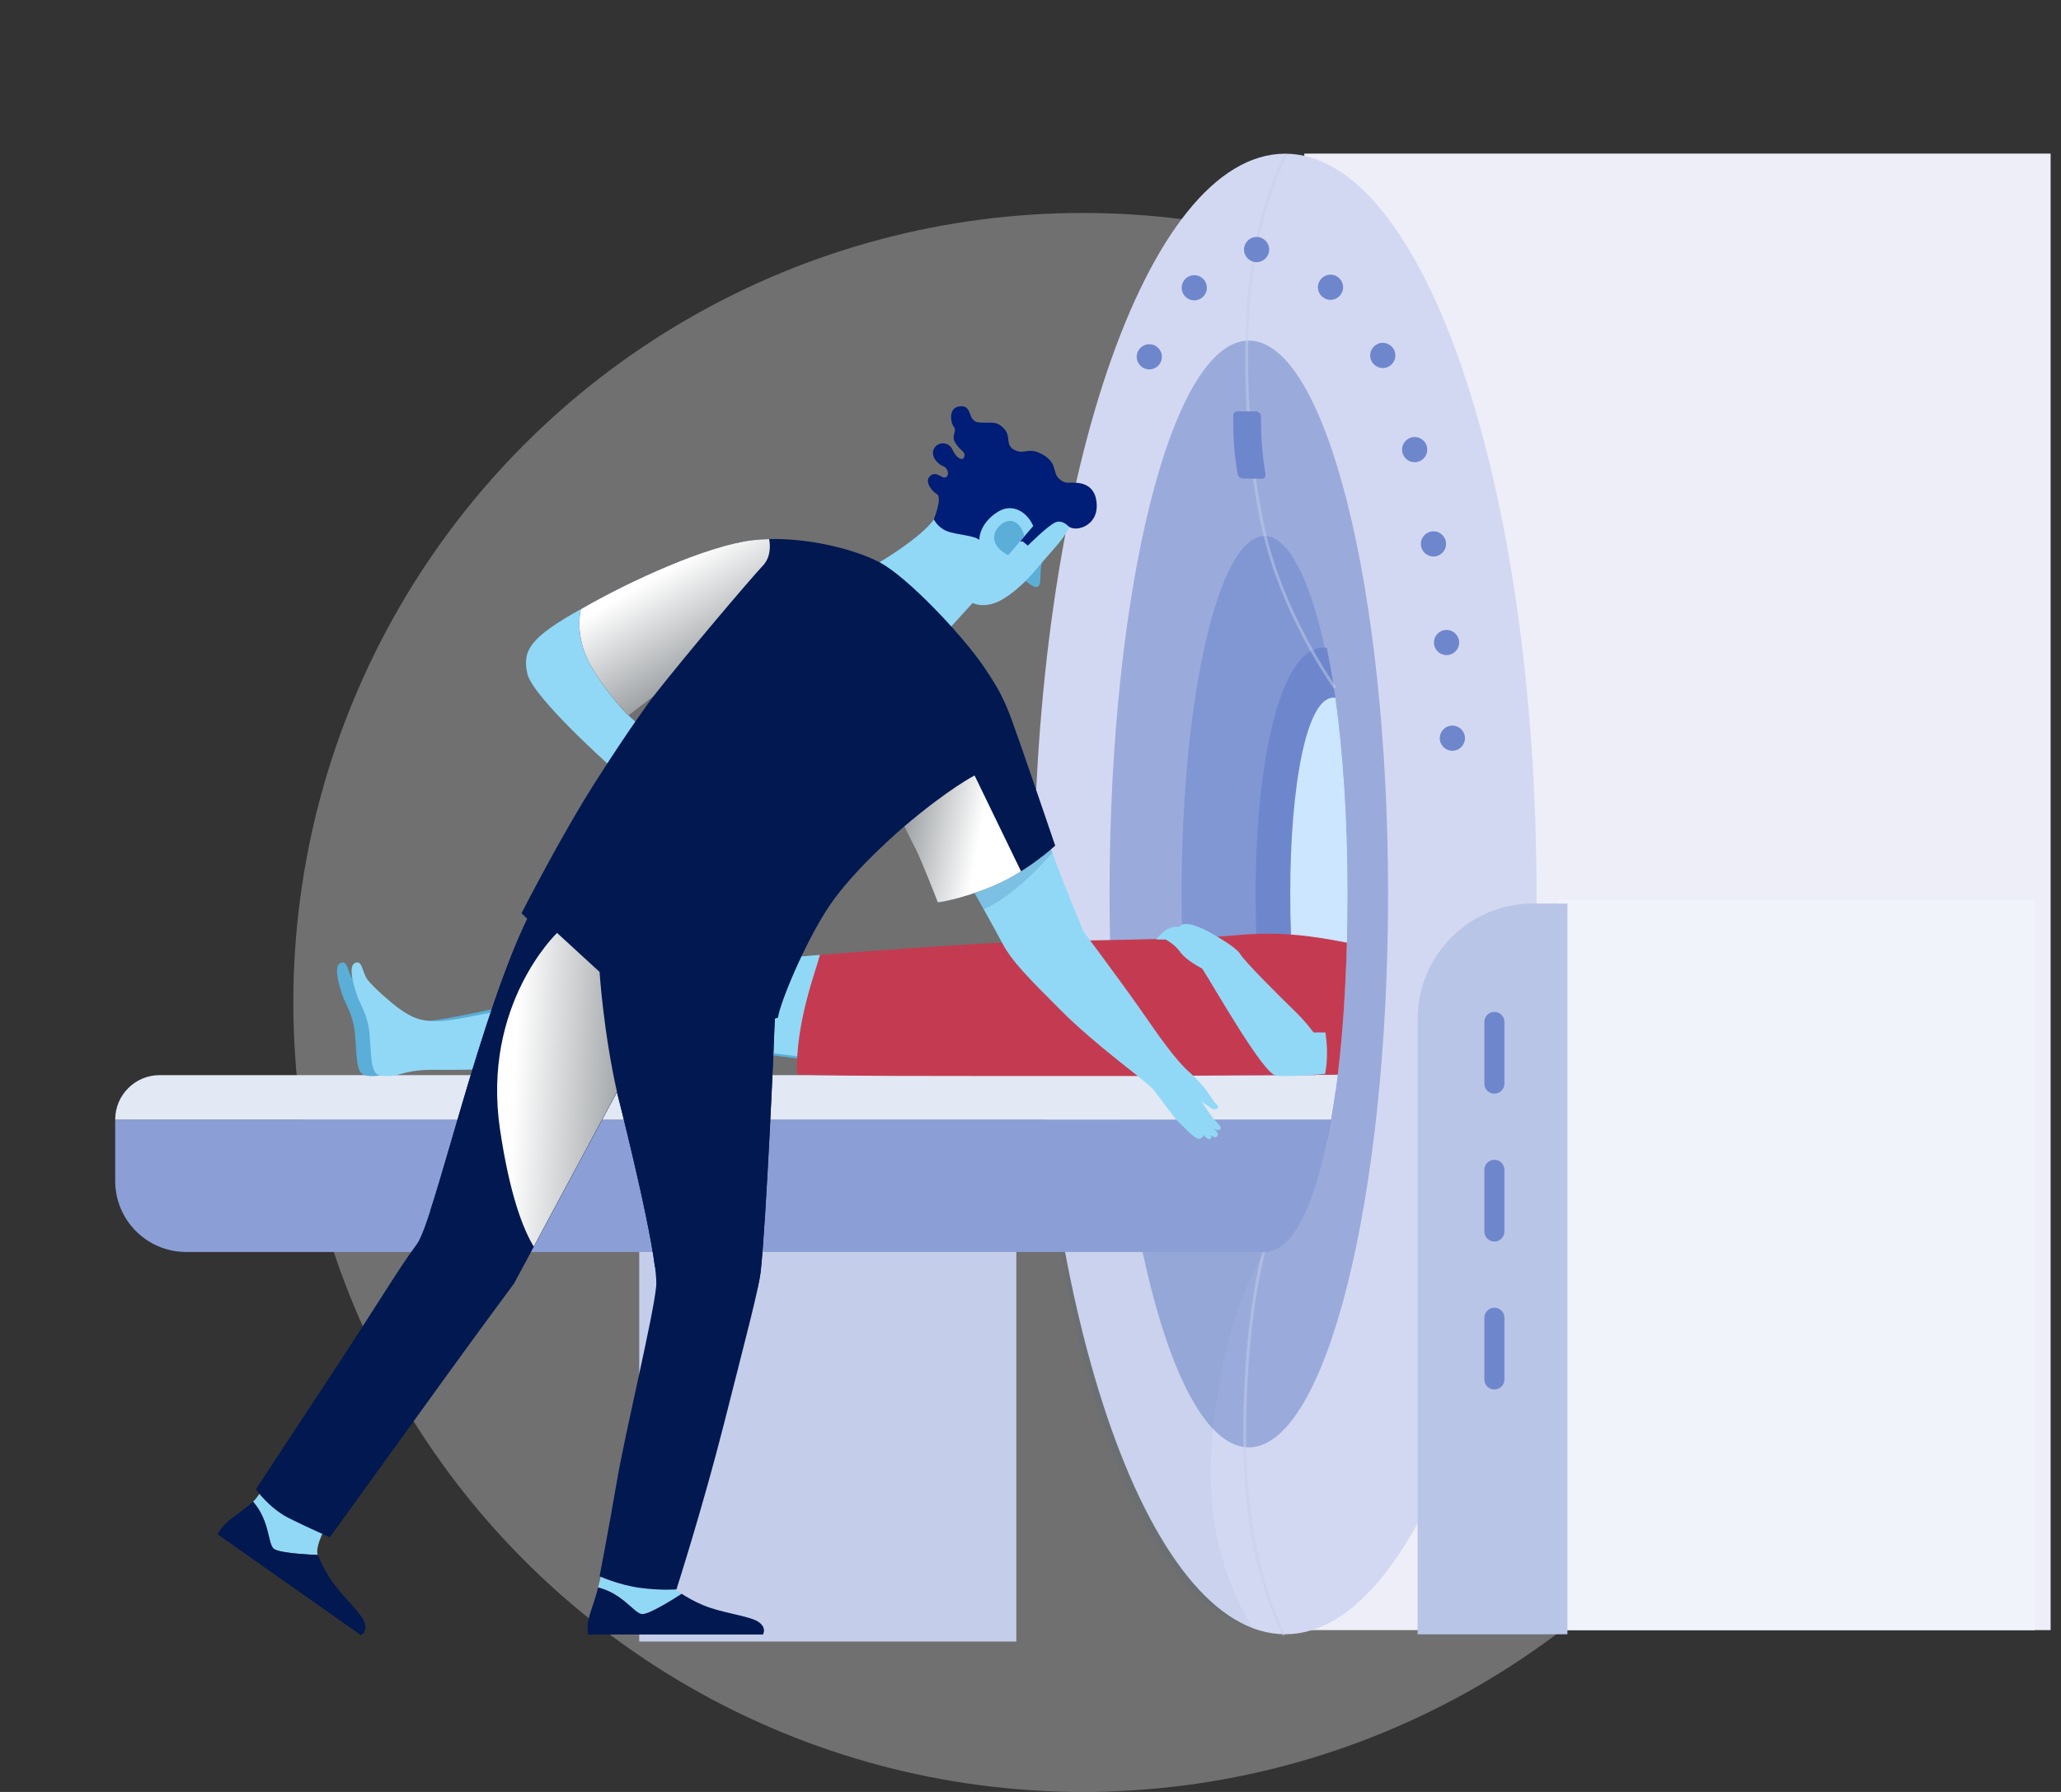 <svg width="161" height="140" viewBox="0 0 161 140" fill="none" xmlns="http://www.w3.org/2000/svg">
<rect x="0" y="0" width="161" height="140" fill="#333333" stroke="none"/>
<circle opacity="0.3" cx="61.681" cy="61.681" r="61.681" transform="matrix(-1 0 0 1 146.276 16.638)" fill="white"/>
<path d="M160.189 127.358L101.89 127.358L101.89 12L160.189 12V127.358Z" fill="#EDEEF7"/>
<path d="M100.392 127.681C89.546 127.681 80.754 101.786 80.754 69.844C80.754 37.902 89.546 12.008 100.392 12.008C111.237 12.008 120.029 37.902 120.029 69.844C120.029 101.786 111.237 127.681 100.392 127.681Z" fill="#D3D8F2"/>
<path d="M97.554 113.079C91.546 113.079 86.674 93.722 86.674 69.844C86.674 45.966 91.546 26.609 97.554 26.609C103.563 26.609 108.434 45.966 108.434 69.844C108.434 93.722 103.563 113.079 97.554 113.079Z" fill="#9AABDB"/>
<path d="M98.784 97.817C95.204 97.817 92.302 85.293 92.302 69.844C92.302 54.396 95.204 41.872 98.784 41.872C102.364 41.872 105.266 54.396 105.266 69.844C105.266 85.293 102.364 97.817 98.784 97.817Z" fill="#8197D3"/>
<path d="M103.644 50.614C103.559 50.598 103.467 50.591 103.382 50.591C100.084 50.591 98.085 59.21 98.085 69.844C98.085 80.478 100.038 89.097 103.382 89.097C103.482 89.097 103.582 89.089 103.682 89.074C104.72 84.061 105.274 77.294 105.274 69.844C105.274 62.393 104.697 55.627 103.644 50.614Z" fill="url(#paint0_radial_22_1865)"/>
<path d="M104.313 54.52C104.267 54.512 104.213 54.504 104.167 54.504C102.06 54.504 100.791 61.37 100.791 69.844C100.791 78.317 102.037 85.183 104.167 85.183C104.228 85.183 104.282 85.183 104.344 85.168C104.951 80.77 105.274 75.503 105.274 69.844C105.274 64.185 104.936 58.918 104.32 54.512L104.313 54.52Z" fill="#CCE6FF"/>
<path d="M93.068 23.441C92.539 23.316 92.211 22.786 92.336 22.257C92.461 21.728 92.991 21.4 93.52 21.525C94.049 21.65 94.377 22.18 94.252 22.709C94.127 23.238 93.597 23.566 93.068 23.441Z" fill="#6E87CC"/>
<path d="M93.817 22.48C93.817 22.772 93.579 23.011 93.287 23.011C92.995 23.011 92.756 22.772 92.756 22.48C92.756 22.188 92.995 21.95 93.287 21.95C93.579 21.95 93.817 22.188 93.817 22.48Z" fill="#6E87CC"/>
<path d="M89.78 28.862C89.237 28.862 88.796 28.421 88.796 27.877C88.796 27.334 89.237 26.893 89.78 26.893C90.324 26.893 90.764 27.334 90.764 27.877C90.764 28.421 90.324 28.862 89.78 28.862Z" fill="#6E87CC"/>
<path d="M89.781 28.409C89.488 28.409 89.25 28.171 89.25 27.878C89.25 27.585 89.488 27.347 89.781 27.347C90.074 27.347 90.311 27.585 90.311 27.878C90.311 28.171 90.074 28.409 89.781 28.409Z" fill="#6E87CC"/>
<path d="M103.936 23.426C103.393 23.426 102.952 22.985 102.952 22.442C102.952 21.898 103.393 21.457 103.936 21.457C104.48 21.457 104.92 21.898 104.92 22.442C104.92 22.985 104.48 23.426 103.936 23.426Z" fill="#6E87CC"/>
<path d="M103.936 22.972C103.643 22.972 103.406 22.734 103.406 22.441C103.406 22.148 103.643 21.911 103.936 21.911C104.229 21.911 104.467 22.148 104.467 22.441C104.467 22.734 104.229 22.972 103.936 22.972Z" fill="#6E87CC"/>
<path d="M108.018 28.754C107.475 28.754 107.034 28.313 107.034 27.77C107.034 27.226 107.475 26.786 108.018 26.786C108.562 26.786 109.003 27.226 109.003 27.77C109.003 28.313 108.562 28.754 108.018 28.754Z" fill="#6E87CC"/>
<path d="M108.541 27.77C108.541 28.062 108.303 28.301 108.011 28.301C107.718 28.301 107.48 28.062 107.48 27.77C107.48 27.478 107.718 27.24 108.011 27.24C108.303 27.24 108.541 27.478 108.541 27.77Z" fill="#6E87CC"/>
<path d="M110.51 36.112C109.967 36.112 109.526 35.672 109.526 35.128C109.526 34.585 109.967 34.144 110.51 34.144C111.054 34.144 111.495 34.585 111.495 35.128C111.495 35.672 111.054 36.112 110.51 36.112Z" fill="#6E87CC"/>
<path d="M111.04 35.128C111.04 35.42 110.802 35.659 110.51 35.659C110.217 35.659 109.979 35.42 109.979 35.128C109.979 34.836 110.217 34.598 110.51 34.598C110.802 34.598 111.04 34.836 111.04 35.128Z" fill="#6E87CC"/>
<path d="M111.979 43.478C111.435 43.478 110.995 43.038 110.995 42.494C110.995 41.951 111.435 41.51 111.979 41.51C112.522 41.51 112.963 41.951 112.963 42.494C112.963 43.038 112.522 43.478 111.979 43.478Z" fill="#6E87CC"/>
<path d="M112.509 42.494C112.509 42.786 112.271 43.025 111.979 43.025C111.686 43.025 111.448 42.786 111.448 42.494C111.448 42.202 111.686 41.964 111.979 41.964C112.271 41.964 112.509 42.202 112.509 42.494Z" fill="#6E87CC"/>
<path d="M113.001 51.183C112.457 51.183 112.017 50.742 112.017 50.199C112.017 49.655 112.457 49.214 113.001 49.214C113.545 49.214 113.985 49.655 113.985 50.199C113.985 50.742 113.545 51.183 113.001 51.183Z" fill="#6E87CC"/>
<path d="M113.532 50.199C113.532 50.491 113.294 50.729 113.001 50.729C112.709 50.729 112.471 50.491 112.471 50.199C112.471 49.907 112.709 49.668 113.001 49.668C113.294 49.668 113.532 49.907 113.532 50.199Z" fill="#6E87CC"/>
<path d="M113.455 58.657C112.912 58.657 112.471 58.216 112.471 57.672C112.471 57.129 112.912 56.688 113.455 56.688C113.999 56.688 114.439 57.129 114.439 57.672C114.439 58.216 113.999 58.657 113.455 58.657Z" fill="#6E87CC"/>
<path d="M113.985 57.672C113.985 57.965 113.747 58.203 113.455 58.203C113.162 58.203 112.924 57.965 112.924 57.672C112.924 57.38 113.162 57.142 113.455 57.142C113.747 57.142 113.985 57.38 113.985 57.672Z" fill="#6E87CC"/>
<g style="mix-blend-mode:multiply" opacity="0.49">
<path d="M104.205 53.813C104.167 53.759 100.545 48.738 98.9 42.594C97.208 36.305 97.239 28.531 97.285 26.302C97.354 23.103 97.847 16.99 100.368 12L100.568 12.1C98.07 17.052 97.577 23.118 97.508 26.302C97.462 28.524 97.431 36.266 99.115 42.533C100.753 48.63 104.351 53.62 104.382 53.674L104.198 53.805L104.205 53.813Z" fill="#C4CEEA"/>
</g>
<g style="mix-blend-mode:multiply" opacity="0.49">
<path d="M100.215 127.811C97.693 122.821 97.201 116.708 97.131 113.51C97.085 111.28 97.055 103.506 98.746 97.217C100.392 91.073 104.013 86.052 104.051 85.999L104.236 86.129C104.198 86.175 100.607 91.166 98.969 97.271C97.285 103.537 97.316 111.28 97.362 113.502C97.431 116.678 97.916 122.752 100.422 127.704L100.222 127.804L100.215 127.811Z" fill="#C4CEEA"/>
</g>
<g style="mix-blend-mode:multiply" opacity="0.05">
<path d="M93.18 93.473L82.4 94.688C84.929 112.341 90.296 125.059 97.916 127.319C97.132 125.989 94.671 121.922 94.587 115.517C94.517 110.058 96.017 102.077 98.793 97.809L93.18 93.465V93.473Z" fill="#134C83"/>
</g>
<path d="M96.686 37.05C96.401 35.489 96.325 34.136 96.34 32.429C96.34 32.268 96.478 32.129 96.64 32.137H98.101C98.324 32.145 98.508 32.329 98.508 32.552C98.501 34.105 98.608 35.636 98.862 37.058C98.893 37.243 98.747 37.412 98.562 37.404L97.078 37.381C96.886 37.381 96.717 37.235 96.686 37.043V37.05Z" fill="#6E87CC"/>
<path d="M97.223 36.82C96.993 35.505 96.9 34.29 96.908 32.706H97.938C97.938 34.167 98.038 35.559 98.246 36.835L97.223 36.82Z" fill="#6E87CC"/>
<path d="M98.162 20.481C97.618 20.481 97.178 20.04 97.178 19.497C97.178 18.953 97.618 18.512 98.162 18.512C98.705 18.512 99.146 18.953 99.146 19.497C99.146 20.04 98.705 20.481 98.162 20.481Z" fill="#6E87CC"/>
<path d="M98.162 20.027C97.869 20.027 97.631 19.79 97.631 19.497C97.631 19.204 97.869 18.966 98.162 18.966C98.455 18.966 98.692 19.204 98.692 19.497C98.692 19.79 98.455 20.027 98.162 20.027Z" fill="#6E87CC"/>
<path d="M79.393 128.249H49.936L49.936 97.285H79.393V128.249Z" fill="#C4CEEA"/>
<path d="M103.982 87.467H9V92.265C9 95.333 11.484 97.816 14.552 97.816H98.784C101.107 97.816 102.883 93.779 103.982 87.467Z" fill="#8B9FD6"/>
<path d="M104.489 83.999H12.468C10.553 83.999 9 85.553 9 87.467H103.982C104.174 86.375 104.343 85.222 104.489 83.999Z" fill="#E3E8F5"/>
<path d="M62.623 82.746C60.516 82.485 57.91 82.115 57.371 82.069C54.288 81.8 48.614 83.084 43.547 83.315C40.225 83.461 35.504 83.6 33.728 83.576C31.867 83.553 31.175 83.63 30.291 83.876C29.56 84.084 28.991 84.138 28.453 83.992C27.776 83.799 27.877 82.246 27.723 80.709C27.569 79.201 26.977 78.479 26.7 77.61C26.423 76.749 26.054 75.418 26.631 75.219C27.2 75.019 27.123 75.964 27.607 76.587C28.03 77.133 29.568 78.494 30.175 78.894C30.929 79.386 31.652 79.901 33.459 79.763C36.48 79.54 51.359 75.688 57.479 75.08C59.063 74.926 62.131 74.78 64.091 74.626C63.776 75.872 62.5 80.447 62.615 82.746H62.623Z" fill="#5AAED8"/>
<path d="M62.776 82.585C60.669 82.323 59.047 82.116 58.509 82.07C55.425 81.8 49.751 83.085 44.684 83.315C41.362 83.461 36.641 83.6 34.865 83.577C33.005 83.554 32.312 83.63 31.428 83.876C30.698 84.084 30.129 84.138 29.591 83.992C28.914 83.8 29.014 82.246 28.86 80.709C28.706 79.202 28.114 78.479 27.837 77.61C27.561 76.749 27.192 75.419 27.768 75.219C28.337 75.019 28.26 75.965 28.745 76.587C29.168 77.133 30.706 78.494 31.313 78.894C32.066 79.386 32.789 79.901 34.596 79.763C37.618 79.54 52.496 75.688 58.616 75.08C60.2 74.927 62.084 74.765 64.045 74.604C63.73 75.849 62.645 80.278 62.769 82.585H62.776Z" fill="#91D8F6"/>
<path d="M105.219 73.65C105.119 77.372 104.881 80.862 104.504 83.969L88.611 84.069H77.508C74.54 84.046 67.013 84.107 62.254 83.953C62.138 79.878 63.737 75.849 64.053 74.603C68.897 74.219 74.225 73.865 76.755 73.719C81.46 73.442 92.463 73.466 96.316 73.089C99.906 72.735 102.451 73.104 105.227 73.65H105.219Z" fill="#C43B51"/>
<path d="M90.318 73.419C90.318 73.419 90.672 72.866 91.203 72.589C91.733 72.312 92.087 72.435 92.087 72.435C92.087 72.435 92.302 72.166 92.679 72.189C93.056 72.212 93.24 72.281 93.771 72.481C94.301 72.681 96.562 73.965 96.869 74.519C97.169 75.072 100.114 77.994 101.098 78.948C102.082 79.901 102.605 80.662 102.605 80.662H103.536C103.536 80.662 103.689 81.546 103.659 82.5C103.636 83.453 103.505 83.907 103.505 83.907C103.505 83.907 100.683 84.161 99.676 84.03C98.668 83.907 94.793 77.01 93.909 75.672C93.909 75.672 92.656 75.034 92.202 74.388C91.749 73.742 91.049 73.404 91.049 73.404H90.303L90.318 73.419Z" fill="#91D8F6"/>
<path d="M24.832 121.483C23.924 121.445 21.81 121.329 21.387 120.999C20.903 120.614 21.103 118.869 19.772 117.323C20.041 117.093 20.587 116.201 20.98 115.839L25.662 118.861C25.662 118.861 24.547 120.814 24.824 121.483H24.832Z" fill="#91D8F6"/>
<path d="M28.192 127.735L17.012 119.869C17.012 119.869 17.335 119.215 18.05 118.662C18.588 118.247 18.958 118.024 19.773 117.332C21.103 118.877 20.903 120.623 21.387 121.007C21.802 121.338 23.925 121.453 24.832 121.491C25.032 121.991 25.316 122.576 25.662 123.137C26.485 124.459 27.861 125.651 28.361 126.512C28.861 127.373 28.192 127.735 28.192 127.735Z" fill="#011851"/>
<path d="M20.964 121.86C19.803 121.13 18.865 120.076 17.627 119.038C17.204 119.476 17.012 119.869 17.012 119.869L28.192 127.734C28.192 127.734 28.515 127.565 28.545 127.173C28.207 126.904 27.584 126.389 26.623 125.574C25.093 124.267 22.21 122.652 20.964 121.868V121.86Z" fill="#011851"/>
<path d="M53.25 124.513C52.489 125.005 50.689 126.127 50.159 126.097C49.544 126.066 48.698 124.52 46.722 124.021C46.814 123.675 46.914 123.259 47.022 122.737L52.235 123.79C52.235 123.79 52.635 124.113 53.25 124.505V124.513Z" fill="#91D8F6"/>
<path d="M41.509 71.151C37.541 78.856 33.92 95.395 32.559 97.209C31.198 99.024 29.16 102.422 25.877 107.405C22.594 112.387 19.987 116.355 19.987 116.355C19.987 116.355 21.01 117.831 22.594 118.623C24.178 119.415 25.769 120.099 25.769 120.099C25.769 120.099 31.659 111.941 34.604 107.866C37.549 103.791 40.155 100.277 40.155 100.277L48.198 85.322C48.198 85.322 51.481 98.124 51.258 100.5C51.035 102.876 48.882 111.718 48.198 115.678C47.521 119.646 46.837 123.152 46.837 123.152C46.837 123.152 48.313 123.828 50.013 124.059C51.712 124.282 52.842 124.174 52.842 124.174C52.842 124.174 54.895 117.785 56.556 111.234C58.317 104.283 59.27 100.708 59.424 99.354C59.839 95.756 60.547 80.224 60.547 78.748C60.547 77.272 60.885 73.427 60.885 73.427L41.516 71.159L41.509 71.151Z" fill="#011851"/>
<path d="M40.002 96.386C40.655 96.556 41.309 96.725 41.97 96.886L48.19 85.314C48.19 85.314 50.636 94.833 51.158 98.978C51.766 99.108 52.365 99.231 52.973 99.362C55.041 99.793 57.11 100.223 59.178 100.654C59.301 100.093 59.378 99.662 59.416 99.347C59.831 95.748 60.539 80.216 60.539 78.74C60.539 77.264 60.877 73.419 60.877 73.419L41.509 71.151C38.333 77.326 35.373 89.182 33.62 94.572C34.904 94.972 36.188 95.341 37.487 95.702C38.341 95.871 39.179 96.087 40.002 96.379V96.386Z" fill="#011851"/>
<path d="M82.03 66.169C83.16 69.229 84.144 71.551 84.636 72.774C84.636 72.774 87.566 76.687 89.08 78.856C90.587 81.024 91.802 82.8 93.009 83.861C94.217 84.922 94.701 85.96 94.947 86.183C95.193 86.406 95.155 86.56 95.155 86.56C95.155 86.56 94.909 86.729 94.739 86.652C94.57 86.575 93.871 86.045 93.871 86.045C93.871 86.045 94.401 86.914 94.724 87.314C95.047 87.713 95.385 87.975 95.362 88.129C95.347 88.282 95.193 88.336 95.001 88.259C94.809 88.182 94.547 87.936 94.547 87.936C94.547 87.936 95.209 88.428 95.132 88.674C95.055 88.921 94.832 88.897 94.601 88.69C94.601 88.69 94.693 88.897 94.524 88.99C94.355 89.082 94.017 88.667 94.017 88.667C94.017 88.667 94.094 88.782 93.755 88.951C93.417 89.12 92.717 88.252 92.187 87.783C91.656 87.314 90.564 85.653 89.995 85.022C89.426 84.399 85.536 81.608 82.937 79.002C80.33 76.395 79.046 75.111 78.293 73.681C77.539 72.243 75.802 69.191 75.802 69.191L82.03 66.169Z" fill="#91D8F6"/>
<g style="mix-blend-mode:multiply" opacity="0.17">
<path d="M75.802 69.191C75.802 69.191 76.278 70.029 76.84 71.036C79.246 70.075 82.207 66.638 82.207 66.638C82.145 66.484 82.091 66.323 82.03 66.169L75.802 69.191Z" fill="#134C83"/>
</g>
<path d="M45.377 47.592C41.401 49.807 40.794 50.814 41.194 52.629C41.594 54.443 47.637 59.825 47.637 59.825L49.806 56.55L49.098 55.896L45.369 47.592H45.377Z" fill="#91D8F6"/>
<path d="M81.422 43.833C81.161 44.717 81.407 45.478 81.123 45.793C80.838 46.116 79.992 45.263 79.992 45.263L81.43 43.825L81.422 43.833Z" fill="#5AAED8"/>
<path d="M74.664 37.773C73.303 39.55 73.603 40.08 72.25 41.364C70.889 42.648 68.697 43.932 68.697 43.932L74.057 49.222L75.979 47.108C75.979 47.108 77.001 47.677 78.47 46.731C79.946 45.785 80.869 44.563 81.584 43.732C82.299 42.902 83.114 42.087 83.529 41.18C83.945 40.272 81.261 38.235 81.261 38.235L74.656 37.781L74.664 37.773Z" fill="#91D8F6"/>
<path d="M83.545 41.172C84.129 41.549 85.675 41.065 85.675 39.55C85.675 38.243 84.944 37.797 84.168 37.728C83.391 37.651 83.283 37.866 82.76 37.428C82.184 36.951 82.645 36.205 81.476 35.529C80.308 34.852 80.085 35.559 79.277 35.167C78.462 34.767 79.031 34.137 78.447 33.507C77.84 32.853 77.524 33.076 76.509 33.007C75.494 32.938 76.056 31.638 74.972 31.746C74.072 31.838 74.233 32.999 74.518 33.36C74.802 33.722 74.249 33.975 74.641 34.621C75.041 35.26 75.51 35.298 75.294 35.752C75.164 36.021 74.702 35.79 74.403 35.129C74.103 34.468 73.234 34.491 72.949 35.075C72.665 35.659 73.288 36.282 73.664 36.413C74.041 36.544 74.195 37.082 73.91 37.274C73.595 37.489 73.134 36.682 72.611 37.236C72.25 37.62 72.734 38.335 73.188 38.604C73.641 38.866 72.949 40.573 72.949 40.573C72.949 40.573 73.226 41.188 73.964 41.495C74.702 41.795 76.171 41.818 76.532 42.21L79.892 42.303L80.292 42.626C80.292 42.626 81.861 41.057 82.445 40.811C83.03 40.565 83.537 41.188 83.537 41.188L83.545 41.172Z" fill="#001D77"/>
<path d="M80.715 41.095C80.215 39.957 79.062 39.288 77.947 39.988C76.832 40.68 76.132 41.918 76.701 43.102C77.27 44.286 77.955 44.309 77.955 44.309L80.715 41.095Z" fill="#91D8F6"/>
<path d="M78.754 43.379L80.015 41.91C79.985 41.749 79.839 41.103 79.3 40.795C78.685 40.449 77.855 41.072 77.693 41.733C77.54 42.387 77.963 42.971 78.747 43.371L78.754 43.379Z" fill="#5AAED8"/>
<path d="M45.377 47.593C49.306 45.324 55.349 42.61 58.817 42.203C62.292 41.803 66.498 42.779 68.697 43.925C70.896 45.071 75.233 49.699 76.84 52.068C78.455 54.436 78.701 55.289 79.662 58.011C80.615 60.733 82.43 66.069 82.43 66.069C82.43 66.069 80.262 68.084 77.647 69.191C75.033 70.298 73.265 70.498 73.265 70.498C73.265 70.498 71.957 67.123 71.504 66.269C71.05 65.416 70.65 64.555 70.65 64.555C70.65 64.555 66.775 67.83 64.807 70.744C62.846 73.666 60.878 78.495 60.778 79.502L60.024 79.756C60.024 79.756 60.647 74.804 60.632 74.873C60.532 75.227 57.356 79.609 57.356 79.609C57.356 79.609 50.259 77.849 46.83 75.934C43.408 74.02 40.74 71.352 40.74 71.352C40.74 71.352 43.762 65.408 46.484 61.133C49.206 56.85 51.013 54.436 51.013 54.436L49.098 55.897C49.098 55.897 47.437 54.282 46.13 51.968C44.823 49.653 45.377 47.585 45.377 47.585V47.593Z" fill="#011851"/>
<path style="mix-blend-mode:multiply" d="M48.198 85.314C47.137 80.593 46.837 75.933 46.837 75.933L43.516 72.888C43.516 72.888 37.626 78.478 39.056 88.22C39.817 93.372 40.871 96.032 41.693 97.393L48.191 85.314H48.198Z" fill="url(#paint1_linear_22_1865)"/>
<path style="mix-blend-mode:multiply" d="M60.093 42.118C59.662 42.125 59.232 42.156 58.816 42.202C55.341 42.602 49.298 45.324 45.376 47.592C45.376 47.592 44.823 49.653 46.13 51.975C47.437 54.289 49.098 55.904 49.098 55.904L51.012 54.443C53.78 50.922 58.463 45.409 59.593 44.194C60.17 43.579 60.201 42.764 60.085 42.118H60.093Z" fill="url(#paint2_linear_22_1865)"/>
<path style="mix-blend-mode:multiply" d="M79.762 68.076L76.132 60.587C76.132 60.587 74.172 61.571 70.642 64.562C70.642 64.562 71.042 65.415 71.496 66.276C71.95 67.13 73.257 70.505 73.257 70.505C73.257 70.505 75.017 70.305 77.639 69.198C78.393 68.875 79.116 68.483 79.754 68.083L79.762 68.076Z" fill="url(#paint3_linear_22_1865)"/>
<path d="M59.601 127.688H45.93C45.93 127.688 45.815 126.973 46.084 126.104C46.284 125.451 46.461 125.059 46.722 124.028C48.698 124.528 49.536 126.074 50.159 126.104C50.69 126.135 52.489 125.012 53.25 124.52C53.704 124.813 54.273 125.135 54.88 125.389C56.318 125.997 58.125 126.181 59.032 126.596C59.94 127.012 59.601 127.696 59.601 127.696V127.688Z" fill="#011851"/>
<path d="M50.312 127.043C48.944 127.112 47.568 126.789 45.961 126.658C45.868 127.258 45.937 127.689 45.937 127.689H59.608C59.608 127.689 59.77 127.366 59.57 127.027C59.139 126.997 58.332 126.943 57.079 126.82C55.08 126.628 51.789 126.974 50.32 127.043H50.312Z" fill="#011851"/>
<path d="M158.948 127.358H121.736V70.299H158.948V127.358Z" fill="#F1F3FA"/>
<path d="M122.436 70.591H119.76C114.777 70.591 110.741 74.635 110.741 79.61V127.682H122.443V70.591H122.436Z" fill="#B9C5E7"/>
<path d="M116.738 85.446C116.307 85.446 115.954 85.1 115.954 84.662V79.841C115.954 79.41 116.3 79.057 116.738 79.057C117.168 79.057 117.522 79.403 117.522 79.841V84.662C117.522 85.092 117.176 85.446 116.738 85.446Z" fill="#6E87CC"/>
<path d="M116.999 84.6H116.468V79.917H116.999V84.6Z" fill="#6E87CC"/>
<path d="M116.738 97.002C116.307 97.002 115.954 96.656 115.954 96.218V91.397C115.954 90.966 116.3 90.612 116.738 90.612C117.168 90.612 117.522 90.958 117.522 91.397V96.218C117.522 96.648 117.176 97.002 116.738 97.002Z" fill="#6E87CC"/>
<path d="M116.999 96.148H116.468V91.466H116.999V96.148Z" fill="#6E87CC"/>
<path d="M116.738 108.558C116.307 108.558 115.954 108.212 115.954 107.774V102.953C115.954 102.523 116.3 102.169 116.738 102.169C117.168 102.169 117.522 102.515 117.522 102.953V107.774C117.522 108.205 117.176 108.558 116.738 108.558Z" fill="#6E87CC"/>
<path d="M116.999 107.705H116.468V103.023H116.999V107.705Z" fill="#6E87CC"/>
<defs>
<radialGradient id="paint0_radial_22_1865" cx="0" cy="0" r="1" gradientUnits="userSpaceOnUse" gradientTransform="translate(107.05 67.537) scale(0.384)">
<stop stop-color="#6E87CC"/>
<stop offset="0.48" stop-color="#B8DCFF"/>
<stop offset="1" stop-color="#6E87CC"/>
</radialGradient>
<linearGradient id="paint1_linear_22_1865" x1="40.133" y1="85.022" x2="49.198" y2="85.475" gradientUnits="userSpaceOnUse">
<stop stop-color="white"/>
<stop offset="1" stop-color="#9B9FA2"/>
</linearGradient>
<linearGradient id="paint2_linear_22_1865" x1="51.743" y1="44.709" x2="56.048" y2="52.036" gradientUnits="userSpaceOnUse">
<stop stop-color="white"/>
<stop offset="1" stop-color="#9B9FA2"/>
</linearGradient>
<linearGradient id="paint3_linear_22_1865" x1="76.44" y1="65.869" x2="70.473" y2="64.739" gradientUnits="userSpaceOnUse">
<stop stop-color="white"/>
<stop offset="1" stop-color="#9B9FA2"/>
</linearGradient>
</defs>
</svg>

